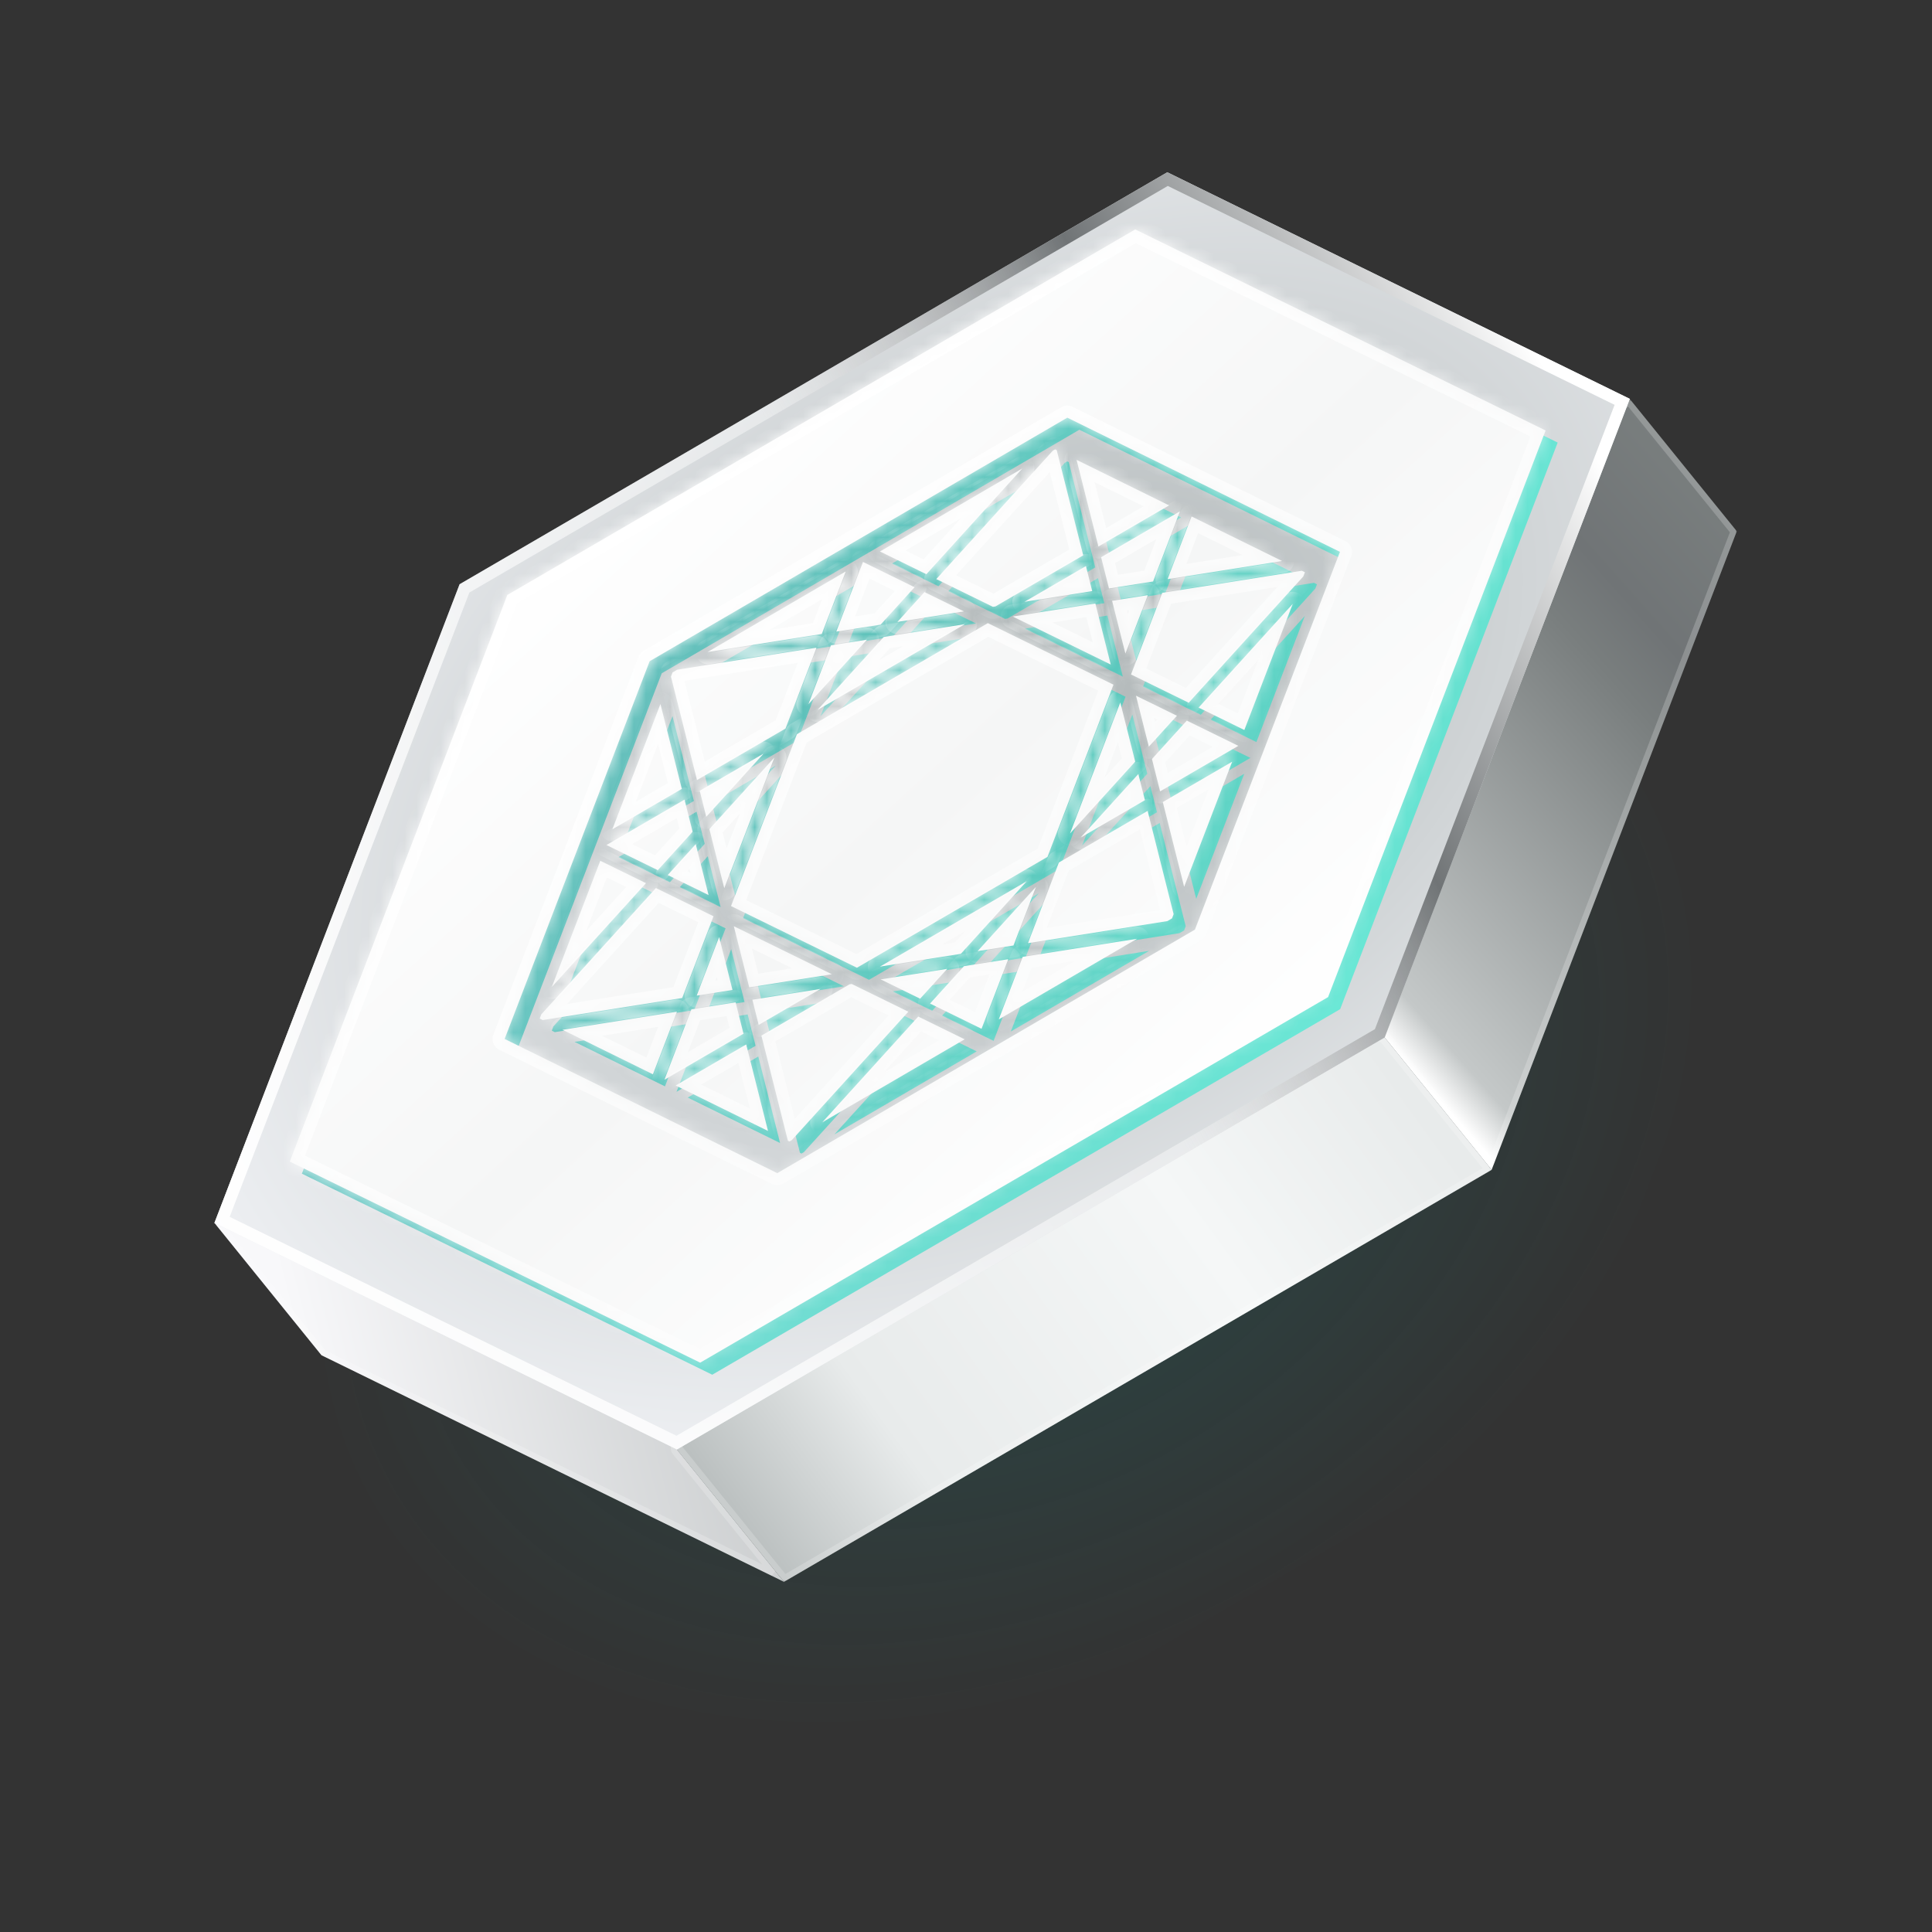 <?xml version="1.0" encoding="UTF-8"?>
<svg xmlns="http://www.w3.org/2000/svg" width="160" height="160" viewBox="0 0 160 160" fill="none">
  <rect x="0" y="0" width="160" height="160" fill="#333333" stroke="none"/>
  <g clip-path="url(#clip0_5862_116767)">
    <path opacity="0.2" d="M107.658 31.138L153.599 53.647L129.248 117.077L58.955 158L13.014 135.492L37.365 72.061L107.658 31.138Z" fill="url(#paint0_radial_5862_116767)"></path>
    <path d="M114.678 85.923L123.532 96.88L94.228 113.94L64.925 131L56.059 120.049L53.366 73.97L69.699 61.984L114.678 85.923Z" fill="url(#paint1_linear_5862_116767)"></path>
    <path d="M64.984 130.676L56.304 119.955L53.623 74.091L69.72 62.278L114.516 86.12L123.155 96.811L94.103 113.724L64.984 130.676Z" stroke="white" stroke-opacity="0.2" stroke-width="0.5" stroke-linejoin="bevel"></path>
    <path d="M26.623 112.234L64.927 131L56.064 120.049L53.741 80.316L17.749 101.265L26.623 112.234Z" fill="url(#paint2_linear_5862_116767)"></path>
    <path d="M18.127 101.334L53.515 80.737L55.814 120.064L55.869 120.206L64.021 130.278L26.783 112.034L18.127 101.334Z" stroke="white" stroke-opacity="0.2" stroke-width="0.5" stroke-linejoin="bevel"></path>
    <path d="M143.833 43.995L134.966 33.038L77.812 66.303L114.677 85.924L123.53 96.88L143.833 43.995Z" fill="url(#paint3_linear_5862_116767)"></path>
    <path d="M123.452 96.385L114.871 85.766L114.794 85.703L78.326 66.293L134.907 33.362L143.548 44.04L123.452 96.385Z" stroke="white" stroke-opacity="0.2" stroke-width="0.5" stroke-linejoin="bevel"></path>
    <path d="M96.671 14.265L134.975 33.032L114.672 85.918L56.064 120.038L17.76 101.271L38.063 48.385L96.671 14.265Z" fill="url(#paint4_radial_5862_116767)"></path>
    <path fill-rule="evenodd" clip-rule="evenodd" d="M96.712 15.399L38.871 49.072L19.021 100.776L56.023 118.904L113.864 85.231L133.714 33.527L96.712 15.399ZM134.975 33.032L96.671 14.265L38.063 48.385L17.76 101.271L56.064 120.038L114.672 85.918L134.975 33.032Z" fill="url(#paint5_linear_5862_116767)"></path>
    <g opacity="0.5">
      <path d="M73.875 46.671L85.666 39.796L77.718 48.554L73.875 46.671Z" fill="url(#paint6_linear_5862_116767)"></path>
      <path d="M71.04 48.325L59.593 55L69.055 53.501L71.04 48.325Z" fill="url(#paint7_linear_5862_116767)"></path>
      <path d="M68.62 54.635L57.084 56.463L56.7 56.687L56.566 57.037L58.723 65.601L66.049 61.338L68.62 54.635Z" fill="url(#paint8_linear_5862_116767)"></path>
      <path d="M67.952 59.316L69.82 54.445L72.801 53.973L67.952 59.316Z" fill="url(#paint9_linear_5862_116767)"></path>
      <path d="M65.131 63.733L59.748 69.665L60.98 74.558L65.131 63.733Z" fill="url(#paint10_linear_5862_116767)"></path>
      <path d="M61.541 76.036L66.999 61.803L82.809 52.605L93.214 57.702L87.746 71.964L71.967 81.144L61.541 76.036Z" fill="url(#paint11_linear_5862_116767)"></path>
      <path d="M60.09 76.881L55.32 74.544L45.83 85.003L45.695 85.353L45.946 85.477L57.495 83.647L60.09 76.881Z" fill="url(#paint12_linear_5862_116767)"></path>
      <path d="M58.695 83.457L60.557 78.601L61.662 82.987L58.695 83.457Z" fill="url(#paint13_linear_5862_116767)"></path>
      <path d="M57.06 84.781L47.583 86.283L55.071 89.968L57.06 84.781Z" fill="url(#paint14_linear_5862_116767)"></path>
      <path d="M56.955 90.895L64.603 94.66L62.798 87.496L56.955 90.895Z" fill="url(#paint15_linear_5862_116767)"></path>
      <path d="M62.575 86.609L56.026 90.419L58.26 84.591L61.92 84.011L62.575 86.609Z" fill="url(#paint16_linear_5862_116767)"></path>
      <path d="M64.056 86.764L66.249 95.47L66.377 95.533L66.574 95.418L76.223 84.785L71.534 82.488L71.356 82.517L64.056 86.764Z" fill="url(#paint17_linear_5862_116767)"></path>
      <path d="M68.954 82.897L63.832 85.877L63.307 83.792L68.954 82.897Z" fill="url(#paint18_linear_5862_116767)"></path>
      <path d="M73.873 81.052L80.574 79.991L86.029 73.98L73.873 81.052Z" fill="url(#paint19_linear_5862_116767)"></path>
      <path d="M88.694 72.429L86.132 79.11L97.677 77.281L98.061 77.057L98.195 76.707L96.041 68.155L88.694 72.429Z" fill="url(#paint20_linear_5862_116767)"></path>
      <path d="M97.298 67.423L99.066 74.44L103.043 64.081L97.298 67.423Z" fill="url(#paint21_linear_5862_116767)"></path>
      <path d="M103.545 62.772L97.075 66.536L96.4 63.859L99.287 60.678L103.548 62.765L103.545 62.772Z" fill="url(#paint22_linear_5862_116767)"></path>
      <path d="M104.051 61.455L100.264 59.6L108.061 51.008L104.051 61.455Z" fill="url(#paint23_linear_5862_116767)"></path>
      <path d="M99.443 59.198L108.932 48.741L109.066 48.391L108.815 48.267L97.257 50.098L94.666 56.857L99.443 59.198Z" fill="url(#paint24_linear_5862_116767)"></path>
      <path d="M95.079 58.616L96.142 62.835L98.465 60.275L95.079 58.616Z" fill="url(#paint25_linear_5862_116767)"></path>
      <path d="M92.987 56.035L91.713 50.977L84.874 52.06L92.987 56.035Z" fill="url(#paint26_linear_5862_116767)"></path>
      <path d="M83.231 51.255L83.436 51.223L90.709 46.991L88.512 38.274L88.384 38.211L88.187 38.326L78.54 48.957L83.231 51.255Z" fill="url(#paint27_linear_5862_116767)"></path>
      <path d="M76.741 49.632L73.93 52.729L70.255 53.311L72.469 47.538L76.741 49.632Z" fill="url(#paint28_linear_5862_116767)"></path>
      <path d="M77.562 50.034L80.831 51.635L75.316 52.509L77.562 50.034Z" fill="url(#paint29_linear_5862_116767)"></path>
      <path d="M95.817 67.268L90.498 70.362L95.272 65.102L95.817 67.268Z" fill="url(#paint30_linear_5862_116767)"></path>
      <path d="M58.947 66.488L64.238 63.41L59.49 68.642L58.947 66.488Z" fill="url(#paint31_linear_5862_116767)"></path>
      <path d="M55.695 59.304L57.466 66.332L51.712 69.68L55.695 59.304Z" fill="url(#paint32_linear_5862_116767)"></path>
      <path d="M46.7 82.736L50.712 72.287L54.498 74.142L46.7 82.736Z" fill="url(#paint33_linear_5862_116767)"></path>
      <path d="M51.224 70.981L55.476 73.065L58.361 69.885L57.69 67.219L51.224 70.981Z" fill="url(#paint34_linear_5862_116767)"></path>
      <path d="M56.298 73.467L59.681 75.125L58.619 70.909L56.298 73.467Z" fill="url(#paint35_linear_5862_116767)"></path>
      <path d="M63.049 82.767L61.773 77.706L69.891 81.683L63.049 82.767Z" fill="url(#paint36_linear_5862_116767)"></path>
      <path d="M69.095 93.948L77.045 85.188L80.888 87.071L69.095 93.948Z" fill="url(#paint37_linear_5862_116767)"></path>
      <path d="M95.168 78.744L83.711 85.425L85.698 80.245L95.168 78.744Z" fill="url(#paint38_linear_5862_116767)"></path>
      <path d="M82.287 86.2L84.497 80.435L80.831 81.016L78.022 84.111L82.287 86.2Z" fill="url(#paint39_linear_5862_116767)"></path>
      <path d="M84.932 79.3L86.794 74.444L81.96 79.771L84.932 79.3Z" fill="url(#paint40_linear_5862_116767)"></path>
      <path d="M95.014 64.079L89.615 70.027L93.778 59.173L95.014 64.079Z" fill="url(#paint41_linear_5862_116767)"></path>
      <path d="M107.178 47.461L97.692 48.964L99.683 43.772L107.178 47.461Z" fill="url(#paint42_linear_5862_116767)"></path>
      <path d="M90.158 39.084L97.819 42.855L91.966 46.26L90.158 39.084Z" fill="url(#paint43_linear_5862_116767)"></path>
      <path d="M98.718 43.348L92.189 47.147L92.841 49.733L96.492 49.154L98.718 43.348Z" fill="url(#paint44_linear_5862_116767)"></path>
      <path d="M90.932 47.879L85.838 50.842L91.454 49.952L90.932 47.879Z" fill="url(#paint45_linear_5862_116767)"></path>
      <path d="M74.187 53.753L80.92 52.687L68.707 59.792L74.187 53.753Z" fill="url(#paint46_linear_5862_116767)"></path>
      <path d="M94.201 55.13L96.057 50.288L93.099 50.757L94.201 55.13Z" fill="url(#paint47_linear_5862_116767)"></path>
      <path d="M73.935 82.108L77.201 83.708L79.445 81.235L73.935 82.108Z" fill="url(#paint48_linear_5862_116767)"></path>
      <path fill-rule="evenodd" clip-rule="evenodd" d="M129 36.651L95.014 20L43.014 50.273L25 97.198L58.986 113.849L110.986 83.575L129 36.651ZM105.948 62.385L111.969 46.702L89.39 35.589L54.802 55.759L42.792 87.042L65.371 98.155L99.959 77.985L105.945 62.392L105.954 62.387L105.948 62.385Z" fill="url(#paint49_linear_5862_116767)"></path>
    </g>
    <mask id="path-11-inside-1_5862_116767" fill="white">
      <path d="M72.875 45.671L84.666 38.796L76.718 47.554L72.875 45.671Z"></path>
      <path d="M70.04 47.325L58.593 54L68.055 52.501L70.04 47.325Z"></path>
      <path d="M67.62 53.635L56.084 55.463L55.7 55.687L55.566 56.037L57.723 64.601L65.049 60.338L67.62 53.635Z"></path>
      <path d="M66.952 58.316L68.82 53.445L71.801 52.973L66.952 58.316Z"></path>
      <path d="M64.131 62.733L58.748 68.665L59.98 73.558L64.131 62.733Z"></path>
      <path d="M60.541 75.036L65.999 60.803L81.809 51.605L92.214 56.702L86.746 70.964L70.967 80.144L60.541 75.036Z"></path>
      <path d="M59.09 75.881L54.32 73.544L44.83 84.003L44.695 84.353L44.946 84.477L56.495 82.647L59.09 75.881Z"></path>
      <path d="M57.695 82.457L59.557 77.601L60.662 81.987L57.695 82.457Z"></path>
      <path d="M56.06 83.781L46.583 85.283L54.071 88.968L56.06 83.781Z"></path>
      <path d="M55.955 89.895L63.603 93.66L61.798 86.496L55.955 89.895Z"></path>
      <path d="M61.575 85.609L55.026 89.419L57.26 83.591L60.92 83.011L61.575 85.609Z"></path>
      <path d="M63.056 85.764L65.249 94.47L65.377 94.533L65.574 94.418L75.223 83.785L70.534 81.488L70.356 81.517L63.056 85.764Z"></path>
      <path d="M67.954 81.897L62.832 84.877L62.307 82.792L67.954 81.897Z"></path>
      <path d="M72.873 80.052L79.574 78.991L85.029 72.98L72.873 80.052Z"></path>
      <path d="M87.694 71.429L85.132 78.11L96.677 76.281L97.061 76.057L97.195 75.707L95.041 67.155L87.694 71.429Z"></path>
      <path d="M96.298 66.423L98.066 73.44L102.043 63.081L96.298 66.423Z"></path>
      <path d="M102.545 61.772L96.075 65.536L95.4 62.859L98.287 59.678L102.548 61.765L102.545 61.772Z"></path>
      <path d="M103.051 60.455L99.264 58.6L107.061 50.008L103.051 60.455Z"></path>
      <path d="M98.443 58.198L107.932 47.741L108.066 47.391L107.815 47.267L96.257 49.098L93.666 55.857L98.443 58.198Z"></path>
      <path d="M94.079 57.616L95.142 61.835L97.465 59.275L94.079 57.616Z"></path>
      <path d="M91.987 55.035L90.713 49.977L83.874 51.06L91.987 55.035Z"></path>
      <path d="M82.231 50.255L82.436 50.223L89.709 45.991L87.512 37.274L87.384 37.211L87.187 37.326L77.54 47.957L82.231 50.255Z"></path>
      <path d="M75.741 48.632L72.93 51.729L69.255 52.311L71.469 46.538L75.741 48.632Z"></path>
      <path d="M76.562 49.034L79.831 50.635L74.316 51.509L76.562 49.034Z"></path>
      <path d="M94.817 66.268L89.498 69.362L94.272 64.102L94.817 66.268Z"></path>
      <path d="M57.947 65.488L63.238 62.41L58.49 67.642L57.947 65.488Z"></path>
      <path d="M54.695 58.304L56.466 65.332L50.712 68.68L54.695 58.304Z"></path>
      <path d="M45.7 81.736L49.712 71.287L53.498 73.142L45.7 81.736Z"></path>
      <path d="M50.224 69.981L54.476 72.065L57.361 68.885L56.69 66.219L50.224 69.981Z"></path>
      <path d="M55.298 72.467L58.681 74.125L57.619 69.909L55.298 72.467Z"></path>
      <path d="M62.049 81.767L60.773 76.706L68.891 80.683L62.049 81.767Z"></path>
      <path d="M68.095 92.948L76.045 84.188L79.888 86.071L68.095 92.948Z"></path>
      <path d="M94.168 77.744L82.711 84.425L84.698 79.245L94.168 77.744Z"></path>
      <path d="M81.287 85.2L83.497 79.435L79.831 80.016L77.022 83.111L81.287 85.2Z"></path>
      <path d="M83.932 78.3L85.794 73.444L80.96 78.771L83.932 78.3Z"></path>
      <path d="M94.014 63.078L88.615 69.027L92.778 58.173L94.014 63.078Z"></path>
      <path d="M106.178 46.461L96.692 47.964L98.683 42.772L106.178 46.461Z"></path>
      <path d="M89.158 38.084L96.819 41.855L90.966 45.26L89.158 38.084Z"></path>
      <path d="M97.718 42.348L91.189 46.147L91.841 48.733L95.492 48.154L97.718 42.348Z"></path>
      <path d="M89.932 46.879L84.838 49.842L90.454 48.952L89.932 46.879Z"></path>
      <path d="M73.187 52.753L79.92 51.687L67.707 58.792L73.187 52.753Z"></path>
      <path d="M93.201 54.13L95.057 49.288L92.099 49.757L93.201 54.13Z"></path>
      <path d="M72.935 81.108L76.201 82.708L78.445 80.235L72.935 81.108Z"></path>
      <path fill-rule="evenodd" clip-rule="evenodd" d="M128 35.651L94.014 19L42.014 49.273L24 96.198L57.986 112.849L109.986 82.575L128 35.651ZM104.948 61.385L110.969 45.702L88.39 34.589L53.802 54.759L41.792 86.042L64.371 97.155L98.959 76.985L104.945 61.392L104.954 61.387L104.948 61.385Z"></path>
    </mask>
    <path d="M72.875 45.671L84.666 38.796L76.718 47.554L72.875 45.671Z" fill="url(#paint50_linear_5862_116767)"></path>
    <path d="M70.04 47.325L58.593 54L68.055 52.501L70.04 47.325Z" fill="url(#paint51_linear_5862_116767)"></path>
    <path d="M67.62 53.635L56.084 55.463L55.7 55.687L55.566 56.037L57.723 64.601L65.049 60.338L67.62 53.635Z" fill="url(#paint52_linear_5862_116767)"></path>
    <path d="M66.952 58.316L68.82 53.445L71.801 52.973L66.952 58.316Z" fill="url(#paint53_linear_5862_116767)"></path>
    <path d="M64.131 62.733L58.748 68.665L59.98 73.558L64.131 62.733Z" fill="url(#paint54_linear_5862_116767)"></path>
    <path d="M60.541 75.036L65.999 60.803L81.809 51.605L92.214 56.702L86.746 70.964L70.967 80.144L60.541 75.036Z" fill="url(#paint55_linear_5862_116767)"></path>
    <path d="M59.09 75.881L54.32 73.544L44.83 84.003L44.695 84.353L44.946 84.477L56.495 82.647L59.09 75.881Z" fill="url(#paint56_linear_5862_116767)"></path>
    <path d="M57.695 82.457L59.557 77.601L60.662 81.987L57.695 82.457Z" fill="url(#paint57_linear_5862_116767)"></path>
    <path d="M56.06 83.781L46.583 85.283L54.071 88.968L56.06 83.781Z" fill="url(#paint58_linear_5862_116767)"></path>
    <path d="M55.955 89.895L63.603 93.66L61.798 86.496L55.955 89.895Z" fill="url(#paint59_linear_5862_116767)"></path>
    <path d="M61.575 85.609L55.026 89.419L57.26 83.591L60.92 83.011L61.575 85.609Z" fill="url(#paint60_linear_5862_116767)"></path>
    <path d="M63.056 85.764L65.249 94.47L65.377 94.533L65.574 94.418L75.223 83.785L70.534 81.488L70.356 81.517L63.056 85.764Z" fill="url(#paint61_linear_5862_116767)"></path>
    <path d="M67.954 81.897L62.832 84.877L62.307 82.792L67.954 81.897Z" fill="url(#paint62_linear_5862_116767)"></path>
    <path d="M72.873 80.052L79.574 78.991L85.029 72.98L72.873 80.052Z" fill="url(#paint63_linear_5862_116767)"></path>
    <path d="M87.694 71.429L85.132 78.11L96.677 76.281L97.061 76.057L97.195 75.707L95.041 67.155L87.694 71.429Z" fill="url(#paint64_linear_5862_116767)"></path>
    <path d="M96.298 66.423L98.066 73.44L102.043 63.081L96.298 66.423Z" fill="url(#paint65_linear_5862_116767)"></path>
    <path d="M102.545 61.772L96.075 65.536L95.4 62.859L98.287 59.678L102.548 61.765L102.545 61.772Z" fill="url(#paint66_linear_5862_116767)"></path>
    <path d="M103.051 60.455L99.264 58.6L107.061 50.008L103.051 60.455Z" fill="url(#paint67_linear_5862_116767)"></path>
    <path d="M98.443 58.198L107.932 47.741L108.066 47.391L107.815 47.267L96.257 49.098L93.666 55.857L98.443 58.198Z" fill="url(#paint68_linear_5862_116767)"></path>
    <path d="M94.079 57.616L95.142 61.835L97.465 59.275L94.079 57.616Z" fill="url(#paint69_linear_5862_116767)"></path>
    <path d="M91.987 55.035L90.713 49.977L83.874 51.06L91.987 55.035Z" fill="url(#paint70_linear_5862_116767)"></path>
    <path d="M82.231 50.255L82.436 50.223L89.709 45.991L87.512 37.274L87.384 37.211L87.187 37.326L77.54 47.957L82.231 50.255Z" fill="url(#paint71_linear_5862_116767)"></path>
    <path d="M75.741 48.632L72.93 51.729L69.255 52.311L71.469 46.538L75.741 48.632Z" fill="url(#paint72_linear_5862_116767)"></path>
    <path d="M76.562 49.034L79.831 50.635L74.316 51.509L76.562 49.034Z" fill="url(#paint73_linear_5862_116767)"></path>
    <path d="M94.817 66.268L89.498 69.362L94.272 64.102L94.817 66.268Z" fill="url(#paint74_linear_5862_116767)"></path>
    <path d="M57.947 65.488L63.238 62.41L58.49 67.642L57.947 65.488Z" fill="url(#paint75_linear_5862_116767)"></path>
    <path d="M54.695 58.304L56.466 65.332L50.712 68.68L54.695 58.304Z" fill="url(#paint76_linear_5862_116767)"></path>
    <path d="M45.7 81.736L49.712 71.287L53.498 73.142L45.7 81.736Z" fill="url(#paint77_linear_5862_116767)"></path>
    <path d="M50.224 69.981L54.476 72.065L57.361 68.885L56.69 66.219L50.224 69.981Z" fill="url(#paint78_linear_5862_116767)"></path>
    <path d="M55.298 72.467L58.681 74.125L57.619 69.909L55.298 72.467Z" fill="url(#paint79_linear_5862_116767)"></path>
    <path d="M62.049 81.767L60.773 76.706L68.891 80.683L62.049 81.767Z" fill="url(#paint80_linear_5862_116767)"></path>
    <path d="M68.095 92.948L76.045 84.188L79.888 86.071L68.095 92.948Z" fill="url(#paint81_linear_5862_116767)"></path>
    <path d="M94.168 77.744L82.711 84.425L84.698 79.245L94.168 77.744Z" fill="url(#paint82_linear_5862_116767)"></path>
    <path d="M81.287 85.2L83.497 79.435L79.831 80.016L77.022 83.111L81.287 85.2Z" fill="url(#paint83_linear_5862_116767)"></path>
    <path d="M83.932 78.3L85.794 73.444L80.96 78.771L83.932 78.3Z" fill="url(#paint84_linear_5862_116767)"></path>
    <path d="M94.014 63.078L88.615 69.027L92.778 58.173L94.014 63.078Z" fill="url(#paint85_linear_5862_116767)"></path>
    <path d="M106.178 46.461L96.692 47.964L98.683 42.772L106.178 46.461Z" fill="url(#paint86_linear_5862_116767)"></path>
    <path d="M89.158 38.084L96.819 41.855L90.966 45.26L89.158 38.084Z" fill="url(#paint87_linear_5862_116767)"></path>
    <path d="M97.718 42.348L91.189 46.147L91.841 48.733L95.492 48.154L97.718 42.348Z" fill="url(#paint88_linear_5862_116767)"></path>
    <path d="M89.932 46.879L84.838 49.842L90.454 48.952L89.932 46.879Z" fill="url(#paint89_linear_5862_116767)"></path>
    <path d="M73.187 52.753L79.92 51.687L67.707 58.792L73.187 52.753Z" fill="url(#paint90_linear_5862_116767)"></path>
    <path d="M93.201 54.13L95.057 49.288L92.099 49.757L93.201 54.13Z" fill="url(#paint91_linear_5862_116767)"></path>
    <path d="M72.935 81.108L76.201 82.708L78.445 80.235L72.935 81.108Z" fill="url(#paint92_linear_5862_116767)"></path>
    <path fill-rule="evenodd" clip-rule="evenodd" d="M128 35.651L94.014 19L42.014 49.273L24 96.198L57.986 112.849L109.986 82.575L128 35.651ZM104.948 61.385L110.969 45.702L88.39 34.589L53.802 54.759L41.792 86.042L64.371 97.155L98.959 76.985L104.945 61.392L104.954 61.387L104.948 61.385Z" fill="url(#paint93_linear_5862_116767)"></path>
    <path d="M72.875 45.671L84.666 38.796L76.718 47.554L72.875 45.671Z" stroke="url(#paint94_linear_5862_116767)" stroke-width="2" stroke-linejoin="round" mask="url(#path-11-inside-1_5862_116767)"></path>
    <path d="M70.04 47.325L58.593 54L68.055 52.501L70.04 47.325Z" stroke="url(#paint95_linear_5862_116767)" stroke-width="2" stroke-linejoin="round" mask="url(#path-11-inside-1_5862_116767)"></path>
    <path d="M67.62 53.635L56.084 55.463L55.7 55.687L55.566 56.037L57.723 64.601L65.049 60.338L67.62 53.635Z" stroke="url(#paint96_linear_5862_116767)" stroke-width="2" stroke-linejoin="round" mask="url(#path-11-inside-1_5862_116767)"></path>
    <path d="M66.952 58.316L68.82 53.445L71.801 52.973L66.952 58.316Z" stroke="url(#paint97_linear_5862_116767)" stroke-width="2" stroke-linejoin="round" mask="url(#path-11-inside-1_5862_116767)"></path>
    <path d="M64.131 62.733L58.748 68.665L59.98 73.558L64.131 62.733Z" stroke="url(#paint98_linear_5862_116767)" stroke-width="2" stroke-linejoin="round" mask="url(#path-11-inside-1_5862_116767)"></path>
    <path d="M60.541 75.036L65.999 60.803L81.809 51.605L92.214 56.702L86.746 70.964L70.967 80.144L60.541 75.036Z" stroke="url(#paint99_linear_5862_116767)" stroke-width="2" stroke-linejoin="round" mask="url(#path-11-inside-1_5862_116767)"></path>
    <path d="M59.09 75.881L54.32 73.544L44.83 84.003L44.695 84.353L44.946 84.477L56.495 82.647L59.09 75.881Z" stroke="url(#paint100_linear_5862_116767)" stroke-width="2" stroke-linejoin="round" mask="url(#path-11-inside-1_5862_116767)"></path>
    <path d="M57.695 82.457L59.557 77.601L60.662 81.987L57.695 82.457Z" stroke="url(#paint101_linear_5862_116767)" stroke-width="2" stroke-linejoin="round" mask="url(#path-11-inside-1_5862_116767)"></path>
    <path d="M56.06 83.781L46.583 85.283L54.071 88.968L56.06 83.781Z" stroke="url(#paint102_linear_5862_116767)" stroke-width="2" stroke-linejoin="round" mask="url(#path-11-inside-1_5862_116767)"></path>
    <path d="M55.955 89.895L63.603 93.66L61.798 86.496L55.955 89.895Z" stroke="url(#paint103_linear_5862_116767)" stroke-width="2" stroke-linejoin="round" mask="url(#path-11-inside-1_5862_116767)"></path>
    <path d="M61.575 85.609L55.026 89.419L57.26 83.591L60.92 83.011L61.575 85.609Z" stroke="url(#paint104_linear_5862_116767)" stroke-width="2" stroke-linejoin="round" mask="url(#path-11-inside-1_5862_116767)"></path>
    <path d="M63.056 85.764L65.249 94.47L65.377 94.533L65.574 94.418L75.223 83.785L70.534 81.488L70.356 81.517L63.056 85.764Z" stroke="url(#paint105_linear_5862_116767)" stroke-width="2" stroke-linejoin="round" mask="url(#path-11-inside-1_5862_116767)"></path>
    <path d="M67.954 81.897L62.832 84.877L62.307 82.792L67.954 81.897Z" stroke="url(#paint106_linear_5862_116767)" stroke-width="2" stroke-linejoin="round" mask="url(#path-11-inside-1_5862_116767)"></path>
    <path d="M72.873 80.052L79.574 78.991L85.029 72.98L72.873 80.052Z" stroke="url(#paint107_linear_5862_116767)" stroke-width="2" stroke-linejoin="round" mask="url(#path-11-inside-1_5862_116767)"></path>
    <path d="M87.694 71.429L85.132 78.11L96.677 76.281L97.061 76.057L97.195 75.707L95.041 67.155L87.694 71.429Z" stroke="url(#paint108_linear_5862_116767)" stroke-width="2" stroke-linejoin="round" mask="url(#path-11-inside-1_5862_116767)"></path>
    <path d="M96.298 66.423L98.066 73.44L102.043 63.081L96.298 66.423Z" stroke="url(#paint109_linear_5862_116767)" stroke-width="2" stroke-linejoin="round" mask="url(#path-11-inside-1_5862_116767)"></path>
    <path d="M102.545 61.772L96.075 65.536L95.4 62.859L98.287 59.678L102.548 61.765L102.545 61.772Z" stroke="url(#paint110_linear_5862_116767)" stroke-width="2" stroke-linejoin="round" mask="url(#path-11-inside-1_5862_116767)"></path>
    <path d="M103.051 60.455L99.264 58.6L107.061 50.008L103.051 60.455Z" stroke="url(#paint111_linear_5862_116767)" stroke-width="2" stroke-linejoin="round" mask="url(#path-11-inside-1_5862_116767)"></path>
    <path d="M98.443 58.198L107.932 47.741L108.066 47.391L107.815 47.267L96.257 49.098L93.666 55.857L98.443 58.198Z" stroke="url(#paint112_linear_5862_116767)" stroke-width="2" stroke-linejoin="round" mask="url(#path-11-inside-1_5862_116767)"></path>
    <path d="M94.079 57.616L95.142 61.835L97.465 59.275L94.079 57.616Z" stroke="url(#paint113_linear_5862_116767)" stroke-width="2" stroke-linejoin="round" mask="url(#path-11-inside-1_5862_116767)"></path>
    <path d="M91.987 55.035L90.713 49.977L83.874 51.06L91.987 55.035Z" stroke="url(#paint114_linear_5862_116767)" stroke-width="2" stroke-linejoin="round" mask="url(#path-11-inside-1_5862_116767)"></path>
    <path d="M82.231 50.255L82.436 50.223L89.709 45.991L87.512 37.274L87.384 37.211L87.187 37.326L77.54 47.957L82.231 50.255Z" stroke="url(#paint115_linear_5862_116767)" stroke-width="2" stroke-linejoin="round" mask="url(#path-11-inside-1_5862_116767)"></path>
    <path d="M75.741 48.632L72.93 51.729L69.255 52.311L71.469 46.538L75.741 48.632Z" stroke="url(#paint116_linear_5862_116767)" stroke-width="2" stroke-linejoin="round" mask="url(#path-11-inside-1_5862_116767)"></path>
    <path d="M76.562 49.034L79.831 50.635L74.316 51.509L76.562 49.034Z" stroke="url(#paint117_linear_5862_116767)" stroke-width="2" stroke-linejoin="round" mask="url(#path-11-inside-1_5862_116767)"></path>
    <path d="M94.817 66.268L89.498 69.362L94.272 64.102L94.817 66.268Z" stroke="url(#paint118_linear_5862_116767)" stroke-width="2" stroke-linejoin="round" mask="url(#path-11-inside-1_5862_116767)"></path>
    <path d="M57.947 65.488L63.238 62.41L58.49 67.642L57.947 65.488Z" stroke="url(#paint119_linear_5862_116767)" stroke-width="2" stroke-linejoin="round" mask="url(#path-11-inside-1_5862_116767)"></path>
    <path d="M54.695 58.304L56.466 65.332L50.712 68.68L54.695 58.304Z" stroke="url(#paint120_linear_5862_116767)" stroke-width="2" stroke-linejoin="round" mask="url(#path-11-inside-1_5862_116767)"></path>
    <path d="M45.7 81.736L49.712 71.287L53.498 73.142L45.7 81.736Z" stroke="url(#paint121_linear_5862_116767)" stroke-width="2" stroke-linejoin="round" mask="url(#path-11-inside-1_5862_116767)"></path>
    <path d="M50.224 69.981L54.476 72.065L57.361 68.885L56.69 66.219L50.224 69.981Z" stroke="url(#paint122_linear_5862_116767)" stroke-width="2" stroke-linejoin="round" mask="url(#path-11-inside-1_5862_116767)"></path>
    <path d="M55.298 72.467L58.681 74.125L57.619 69.909L55.298 72.467Z" stroke="url(#paint123_linear_5862_116767)" stroke-width="2" stroke-linejoin="round" mask="url(#path-11-inside-1_5862_116767)"></path>
    <path d="M62.049 81.767L60.773 76.706L68.891 80.683L62.049 81.767Z" stroke="url(#paint124_linear_5862_116767)" stroke-width="2" stroke-linejoin="round" mask="url(#path-11-inside-1_5862_116767)"></path>
    <path d="M68.095 92.948L76.045 84.188L79.888 86.071L68.095 92.948Z" stroke="url(#paint125_linear_5862_116767)" stroke-width="2" stroke-linejoin="round" mask="url(#path-11-inside-1_5862_116767)"></path>
    <path d="M94.168 77.744L82.711 84.425L84.698 79.245L94.168 77.744Z" stroke="url(#paint126_linear_5862_116767)" stroke-width="2" stroke-linejoin="round" mask="url(#path-11-inside-1_5862_116767)"></path>
    <path d="M81.287 85.2L83.497 79.435L79.831 80.016L77.022 83.111L81.287 85.2Z" stroke="url(#paint127_linear_5862_116767)" stroke-width="2" stroke-linejoin="round" mask="url(#path-11-inside-1_5862_116767)"></path>
    <path d="M83.932 78.3L85.794 73.444L80.96 78.771L83.932 78.3Z" stroke="url(#paint128_linear_5862_116767)" stroke-width="2" stroke-linejoin="round" mask="url(#path-11-inside-1_5862_116767)"></path>
    <path d="M94.014 63.078L88.615 69.027L92.778 58.173L94.014 63.078Z" stroke="url(#paint129_linear_5862_116767)" stroke-width="2" stroke-linejoin="round" mask="url(#path-11-inside-1_5862_116767)"></path>
    <path d="M106.178 46.461L96.692 47.964L98.683 42.772L106.178 46.461Z" stroke="url(#paint130_linear_5862_116767)" stroke-width="2" stroke-linejoin="round" mask="url(#path-11-inside-1_5862_116767)"></path>
    <path d="M89.158 38.084L96.819 41.855L90.966 45.26L89.158 38.084Z" stroke="url(#paint131_linear_5862_116767)" stroke-width="2" stroke-linejoin="round" mask="url(#path-11-inside-1_5862_116767)"></path>
    <path d="M97.718 42.348L91.189 46.147L91.841 48.733L95.492 48.154L97.718 42.348Z" stroke="url(#paint132_linear_5862_116767)" stroke-width="2" stroke-linejoin="round" mask="url(#path-11-inside-1_5862_116767)"></path>
    <path d="M89.932 46.879L84.838 49.842L90.454 48.952L89.932 46.879Z" stroke="url(#paint133_linear_5862_116767)" stroke-width="2" stroke-linejoin="round" mask="url(#path-11-inside-1_5862_116767)"></path>
    <path d="M73.187 52.753L79.92 51.687L67.707 58.792L73.187 52.753Z" stroke="url(#paint134_linear_5862_116767)" stroke-width="2" stroke-linejoin="round" mask="url(#path-11-inside-1_5862_116767)"></path>
    <path d="M93.201 54.13L95.057 49.288L92.099 49.757L93.201 54.13Z" stroke="url(#paint135_linear_5862_116767)" stroke-width="2" stroke-linejoin="round" mask="url(#path-11-inside-1_5862_116767)"></path>
    <path d="M72.935 81.108L76.201 82.708L78.445 80.235L72.935 81.108Z" stroke="url(#paint136_linear_5862_116767)" stroke-width="2" stroke-linejoin="round" mask="url(#path-11-inside-1_5862_116767)"></path>
    <path fill-rule="evenodd" clip-rule="evenodd" d="M128 35.651L94.014 19L42.014 49.273L24 96.198L57.986 112.849L109.986 82.575L128 35.651ZM104.948 61.385L110.969 45.702L88.39 34.589L53.802 54.759L41.792 86.042L64.371 97.155L98.959 76.985L104.945 61.392L104.954 61.387L104.948 61.385Z" stroke="url(#paint137_linear_5862_116767)" stroke-width="2" stroke-linejoin="round" mask="url(#path-11-inside-1_5862_116767)"></path>
  </g>
  <defs>
    <radialGradient id="paint0_radial_5862_116767" cx="0" cy="0" r="1" gradientUnits="userSpaceOnUse" gradientTransform="translate(83.306 94.569) rotate(60.926) scale(43.928 61.17)">
      <stop stop-color="#00A39E"></stop>
      <stop offset="1" stop-color="#00A39E" stop-opacity="0"></stop>
    </radialGradient>
    <linearGradient id="paint1_linear_5862_116767" x1="61.617" y1="126.539" x2="115.658" y2="87.207" gradientUnits="userSpaceOnUse">
      <stop stop-color="#BBC0C0"></stop>
      <stop offset="0.219" stop-color="#E8EBEB"></stop>
      <stop offset="0.672" stop-color="#F5F7F7"></stop>
      <stop offset="0.984" stop-color="#E8EBEB"></stop>
    </linearGradient>
    <linearGradient id="paint2_linear_5862_116767" x1="23.717" y1="108.048" x2="113.231" y2="84.957" gradientUnits="userSpaceOnUse">
      <stop stop-color="#F8F8FA"></stop>
      <stop offset="0.438" stop-color="#C5C8C9"></stop>
      <stop offset="1" stop-color="#5E6263"></stop>
    </linearGradient>
    <linearGradient id="paint3_linear_5862_116767" x1="100.017" y1="84.204" x2="144.805" y2="44.423" gradientUnits="userSpaceOnUse">
      <stop offset="0.163" stop-color="white"></stop>
      <stop offset="0.222" stop-color="#C4C8C8"></stop>
      <stop offset="0.729" stop-color="#797E7E"></stop>
      <stop offset="0.818" stop-color="#707476"></stop>
      <stop offset="1" stop-color="#797E7E"></stop>
    </linearGradient>
    <radialGradient id="paint4_radial_5862_116767" cx="0" cy="0" r="1" gradientUnits="userSpaceOnUse" gradientTransform="translate(85 60.5) rotate(148.271) scale(77.01 50.427)">
      <stop offset="0.161" stop-color="#B5BBBC"></stop>
      <stop offset="1" stop-color="#ECEEF1"></stop>
    </radialGradient>
    <linearGradient id="paint5_linear_5862_116767" x1="132.849" y1="34.071" x2="13.771" y2="102.821" gradientUnits="userSpaceOnUse">
      <stop offset="0.018" stop-color="white"></stop>
      <stop offset="0.229" stop-color="#707476"></stop>
      <stop offset="0.44" stop-color="white" stop-opacity="0.4"></stop>
      <stop offset="1" stop-color="white"></stop>
    </linearGradient>
    <linearGradient id="paint6_linear_5862_116767" x1="42.5" y1="49" x2="111" y2="82.5" gradientUnits="userSpaceOnUse">
      <stop stop-color="#00A39E"></stop>
      <stop offset="1" stop-color="#00F5D0"></stop>
    </linearGradient>
    <linearGradient id="paint7_linear_5862_116767" x1="42.5" y1="49" x2="111" y2="82.5" gradientUnits="userSpaceOnUse">
      <stop stop-color="#00A39E"></stop>
      <stop offset="1" stop-color="#00F5D0"></stop>
    </linearGradient>
    <linearGradient id="paint8_linear_5862_116767" x1="42.5" y1="49" x2="111" y2="82.5" gradientUnits="userSpaceOnUse">
      <stop stop-color="#00A39E"></stop>
      <stop offset="1" stop-color="#00F5D0"></stop>
    </linearGradient>
    <linearGradient id="paint9_linear_5862_116767" x1="42.5" y1="49" x2="111" y2="82.5" gradientUnits="userSpaceOnUse">
      <stop stop-color="#00A39E"></stop>
      <stop offset="1" stop-color="#00F5D0"></stop>
    </linearGradient>
    <linearGradient id="paint10_linear_5862_116767" x1="42.5" y1="49" x2="111" y2="82.5" gradientUnits="userSpaceOnUse">
      <stop stop-color="#00A39E"></stop>
      <stop offset="1" stop-color="#00F5D0"></stop>
    </linearGradient>
    <linearGradient id="paint11_linear_5862_116767" x1="42.5" y1="49" x2="111" y2="82.5" gradientUnits="userSpaceOnUse">
      <stop stop-color="#00A39E"></stop>
      <stop offset="1" stop-color="#00F5D0"></stop>
    </linearGradient>
    <linearGradient id="paint12_linear_5862_116767" x1="42.5" y1="49" x2="111" y2="82.5" gradientUnits="userSpaceOnUse">
      <stop stop-color="#00A39E"></stop>
      <stop offset="1" stop-color="#00F5D0"></stop>
    </linearGradient>
    <linearGradient id="paint13_linear_5862_116767" x1="42.5" y1="49" x2="111" y2="82.5" gradientUnits="userSpaceOnUse">
      <stop stop-color="#00A39E"></stop>
      <stop offset="1" stop-color="#00F5D0"></stop>
    </linearGradient>
    <linearGradient id="paint14_linear_5862_116767" x1="42.5" y1="49" x2="111" y2="82.5" gradientUnits="userSpaceOnUse">
      <stop stop-color="#00A39E"></stop>
      <stop offset="1" stop-color="#00F5D0"></stop>
    </linearGradient>
    <linearGradient id="paint15_linear_5862_116767" x1="42.5" y1="49" x2="111" y2="82.5" gradientUnits="userSpaceOnUse">
      <stop stop-color="#00A39E"></stop>
      <stop offset="1" stop-color="#00F5D0"></stop>
    </linearGradient>
    <linearGradient id="paint16_linear_5862_116767" x1="42.5" y1="49" x2="111" y2="82.5" gradientUnits="userSpaceOnUse">
      <stop stop-color="#00A39E"></stop>
      <stop offset="1" stop-color="#00F5D0"></stop>
    </linearGradient>
    <linearGradient id="paint17_linear_5862_116767" x1="42.5" y1="49" x2="111" y2="82.5" gradientUnits="userSpaceOnUse">
      <stop stop-color="#00A39E"></stop>
      <stop offset="1" stop-color="#00F5D0"></stop>
    </linearGradient>
    <linearGradient id="paint18_linear_5862_116767" x1="42.5" y1="49" x2="111" y2="82.5" gradientUnits="userSpaceOnUse">
      <stop stop-color="#00A39E"></stop>
      <stop offset="1" stop-color="#00F5D0"></stop>
    </linearGradient>
    <linearGradient id="paint19_linear_5862_116767" x1="42.5" y1="49" x2="111" y2="82.5" gradientUnits="userSpaceOnUse">
      <stop stop-color="#00A39E"></stop>
      <stop offset="1" stop-color="#00F5D0"></stop>
    </linearGradient>
    <linearGradient id="paint20_linear_5862_116767" x1="42.5" y1="49" x2="111" y2="82.5" gradientUnits="userSpaceOnUse">
      <stop stop-color="#00A39E"></stop>
      <stop offset="1" stop-color="#00F5D0"></stop>
    </linearGradient>
    <linearGradient id="paint21_linear_5862_116767" x1="42.5" y1="49" x2="111" y2="82.5" gradientUnits="userSpaceOnUse">
      <stop stop-color="#00A39E"></stop>
      <stop offset="1" stop-color="#00F5D0"></stop>
    </linearGradient>
    <linearGradient id="paint22_linear_5862_116767" x1="42.5" y1="49" x2="111" y2="82.5" gradientUnits="userSpaceOnUse">
      <stop stop-color="#00A39E"></stop>
      <stop offset="1" stop-color="#00F5D0"></stop>
    </linearGradient>
    <linearGradient id="paint23_linear_5862_116767" x1="42.5" y1="49" x2="111" y2="82.5" gradientUnits="userSpaceOnUse">
      <stop stop-color="#00A39E"></stop>
      <stop offset="1" stop-color="#00F5D0"></stop>
    </linearGradient>
    <linearGradient id="paint24_linear_5862_116767" x1="42.5" y1="49" x2="111" y2="82.5" gradientUnits="userSpaceOnUse">
      <stop stop-color="#00A39E"></stop>
      <stop offset="1" stop-color="#00F5D0"></stop>
    </linearGradient>
    <linearGradient id="paint25_linear_5862_116767" x1="42.5" y1="49" x2="111" y2="82.5" gradientUnits="userSpaceOnUse">
      <stop stop-color="#00A39E"></stop>
      <stop offset="1" stop-color="#00F5D0"></stop>
    </linearGradient>
    <linearGradient id="paint26_linear_5862_116767" x1="42.5" y1="49" x2="111" y2="82.5" gradientUnits="userSpaceOnUse">
      <stop stop-color="#00A39E"></stop>
      <stop offset="1" stop-color="#00F5D0"></stop>
    </linearGradient>
    <linearGradient id="paint27_linear_5862_116767" x1="42.5" y1="49" x2="111" y2="82.5" gradientUnits="userSpaceOnUse">
      <stop stop-color="#00A39E"></stop>
      <stop offset="1" stop-color="#00F5D0"></stop>
    </linearGradient>
    <linearGradient id="paint28_linear_5862_116767" x1="42.5" y1="49" x2="111" y2="82.5" gradientUnits="userSpaceOnUse">
      <stop stop-color="#00A39E"></stop>
      <stop offset="1" stop-color="#00F5D0"></stop>
    </linearGradient>
    <linearGradient id="paint29_linear_5862_116767" x1="42.5" y1="49" x2="111" y2="82.5" gradientUnits="userSpaceOnUse">
      <stop stop-color="#00A39E"></stop>
      <stop offset="1" stop-color="#00F5D0"></stop>
    </linearGradient>
    <linearGradient id="paint30_linear_5862_116767" x1="42.5" y1="49" x2="111" y2="82.5" gradientUnits="userSpaceOnUse">
      <stop stop-color="#00A39E"></stop>
      <stop offset="1" stop-color="#00F5D0"></stop>
    </linearGradient>
    <linearGradient id="paint31_linear_5862_116767" x1="42.5" y1="49" x2="111" y2="82.5" gradientUnits="userSpaceOnUse">
      <stop stop-color="#00A39E"></stop>
      <stop offset="1" stop-color="#00F5D0"></stop>
    </linearGradient>
    <linearGradient id="paint32_linear_5862_116767" x1="42.5" y1="49" x2="111" y2="82.5" gradientUnits="userSpaceOnUse">
      <stop stop-color="#00A39E"></stop>
      <stop offset="1" stop-color="#00F5D0"></stop>
    </linearGradient>
    <linearGradient id="paint33_linear_5862_116767" x1="42.5" y1="49" x2="111" y2="82.5" gradientUnits="userSpaceOnUse">
      <stop stop-color="#00A39E"></stop>
      <stop offset="1" stop-color="#00F5D0"></stop>
    </linearGradient>
    <linearGradient id="paint34_linear_5862_116767" x1="42.5" y1="49" x2="111" y2="82.5" gradientUnits="userSpaceOnUse">
      <stop stop-color="#00A39E"></stop>
      <stop offset="1" stop-color="#00F5D0"></stop>
    </linearGradient>
    <linearGradient id="paint35_linear_5862_116767" x1="42.5" y1="49" x2="111" y2="82.5" gradientUnits="userSpaceOnUse">
      <stop stop-color="#00A39E"></stop>
      <stop offset="1" stop-color="#00F5D0"></stop>
    </linearGradient>
    <linearGradient id="paint36_linear_5862_116767" x1="42.5" y1="49" x2="111" y2="82.5" gradientUnits="userSpaceOnUse">
      <stop stop-color="#00A39E"></stop>
      <stop offset="1" stop-color="#00F5D0"></stop>
    </linearGradient>
    <linearGradient id="paint37_linear_5862_116767" x1="42.5" y1="49" x2="111" y2="82.5" gradientUnits="userSpaceOnUse">
      <stop stop-color="#00A39E"></stop>
      <stop offset="1" stop-color="#00F5D0"></stop>
    </linearGradient>
    <linearGradient id="paint38_linear_5862_116767" x1="42.5" y1="49" x2="111" y2="82.5" gradientUnits="userSpaceOnUse">
      <stop stop-color="#00A39E"></stop>
      <stop offset="1" stop-color="#00F5D0"></stop>
    </linearGradient>
    <linearGradient id="paint39_linear_5862_116767" x1="42.5" y1="49" x2="111" y2="82.5" gradientUnits="userSpaceOnUse">
      <stop stop-color="#00A39E"></stop>
      <stop offset="1" stop-color="#00F5D0"></stop>
    </linearGradient>
    <linearGradient id="paint40_linear_5862_116767" x1="42.5" y1="49" x2="111" y2="82.5" gradientUnits="userSpaceOnUse">
      <stop stop-color="#00A39E"></stop>
      <stop offset="1" stop-color="#00F5D0"></stop>
    </linearGradient>
    <linearGradient id="paint41_linear_5862_116767" x1="42.5" y1="49" x2="111" y2="82.5" gradientUnits="userSpaceOnUse">
      <stop stop-color="#00A39E"></stop>
      <stop offset="1" stop-color="#00F5D0"></stop>
    </linearGradient>
    <linearGradient id="paint42_linear_5862_116767" x1="42.5" y1="49" x2="111" y2="82.5" gradientUnits="userSpaceOnUse">
      <stop stop-color="#00A39E"></stop>
      <stop offset="1" stop-color="#00F5D0"></stop>
    </linearGradient>
    <linearGradient id="paint43_linear_5862_116767" x1="42.5" y1="49" x2="111" y2="82.5" gradientUnits="userSpaceOnUse">
      <stop stop-color="#00A39E"></stop>
      <stop offset="1" stop-color="#00F5D0"></stop>
    </linearGradient>
    <linearGradient id="paint44_linear_5862_116767" x1="42.5" y1="49" x2="111" y2="82.5" gradientUnits="userSpaceOnUse">
      <stop stop-color="#00A39E"></stop>
      <stop offset="1" stop-color="#00F5D0"></stop>
    </linearGradient>
    <linearGradient id="paint45_linear_5862_116767" x1="42.5" y1="49" x2="111" y2="82.5" gradientUnits="userSpaceOnUse">
      <stop stop-color="#00A39E"></stop>
      <stop offset="1" stop-color="#00F5D0"></stop>
    </linearGradient>
    <linearGradient id="paint46_linear_5862_116767" x1="42.5" y1="49" x2="111" y2="82.5" gradientUnits="userSpaceOnUse">
      <stop stop-color="#00A39E"></stop>
      <stop offset="1" stop-color="#00F5D0"></stop>
    </linearGradient>
    <linearGradient id="paint47_linear_5862_116767" x1="42.5" y1="49" x2="111" y2="82.5" gradientUnits="userSpaceOnUse">
      <stop stop-color="#00A39E"></stop>
      <stop offset="1" stop-color="#00F5D0"></stop>
    </linearGradient>
    <linearGradient id="paint48_linear_5862_116767" x1="42.5" y1="49" x2="111" y2="82.5" gradientUnits="userSpaceOnUse">
      <stop stop-color="#00A39E"></stop>
      <stop offset="1" stop-color="#00F5D0"></stop>
    </linearGradient>
    <linearGradient id="paint49_linear_5862_116767" x1="42.5" y1="49" x2="111" y2="82.5" gradientUnits="userSpaceOnUse">
      <stop stop-color="#00A39E"></stop>
      <stop offset="1" stop-color="#00F5D0"></stop>
    </linearGradient>
    <linearGradient id="paint50_linear_5862_116767" x1="59.7" y1="30.821" x2="110.154" y2="86.188" gradientUnits="userSpaceOnUse">
      <stop stop-color="white"></stop>
      <stop offset="0.51" stop-color="#F5F6F6"></stop>
      <stop offset="0.99" stop-color="white"></stop>
    </linearGradient>
    <linearGradient id="paint51_linear_5862_116767" x1="59.7" y1="30.821" x2="110.154" y2="86.188" gradientUnits="userSpaceOnUse">
      <stop stop-color="white"></stop>
      <stop offset="0.51" stop-color="#F5F6F6"></stop>
      <stop offset="0.99" stop-color="white"></stop>
    </linearGradient>
    <linearGradient id="paint52_linear_5862_116767" x1="59.7" y1="30.821" x2="110.154" y2="86.188" gradientUnits="userSpaceOnUse">
      <stop stop-color="white"></stop>
      <stop offset="0.51" stop-color="#F5F6F6"></stop>
      <stop offset="0.99" stop-color="white"></stop>
    </linearGradient>
    <linearGradient id="paint53_linear_5862_116767" x1="59.7" y1="30.821" x2="110.154" y2="86.188" gradientUnits="userSpaceOnUse">
      <stop stop-color="white"></stop>
      <stop offset="0.51" stop-color="#F5F6F6"></stop>
      <stop offset="0.99" stop-color="white"></stop>
    </linearGradient>
    <linearGradient id="paint54_linear_5862_116767" x1="59.7" y1="30.821" x2="110.154" y2="86.188" gradientUnits="userSpaceOnUse">
      <stop stop-color="white"></stop>
      <stop offset="0.51" stop-color="#F5F6F6"></stop>
      <stop offset="0.99" stop-color="white"></stop>
    </linearGradient>
    <linearGradient id="paint55_linear_5862_116767" x1="59.7" y1="30.821" x2="110.154" y2="86.188" gradientUnits="userSpaceOnUse">
      <stop stop-color="white"></stop>
      <stop offset="0.51" stop-color="#F5F6F6"></stop>
      <stop offset="0.99" stop-color="white"></stop>
    </linearGradient>
    <linearGradient id="paint56_linear_5862_116767" x1="59.7" y1="30.821" x2="110.154" y2="86.188" gradientUnits="userSpaceOnUse">
      <stop stop-color="white"></stop>
      <stop offset="0.51" stop-color="#F5F6F6"></stop>
      <stop offset="0.99" stop-color="white"></stop>
    </linearGradient>
    <linearGradient id="paint57_linear_5862_116767" x1="59.7" y1="30.821" x2="110.154" y2="86.188" gradientUnits="userSpaceOnUse">
      <stop stop-color="white"></stop>
      <stop offset="0.51" stop-color="#F5F6F6"></stop>
      <stop offset="0.99" stop-color="white"></stop>
    </linearGradient>
    <linearGradient id="paint58_linear_5862_116767" x1="59.7" y1="30.821" x2="110.154" y2="86.188" gradientUnits="userSpaceOnUse">
      <stop stop-color="white"></stop>
      <stop offset="0.51" stop-color="#F5F6F6"></stop>
      <stop offset="0.99" stop-color="white"></stop>
    </linearGradient>
    <linearGradient id="paint59_linear_5862_116767" x1="59.7" y1="30.821" x2="110.154" y2="86.188" gradientUnits="userSpaceOnUse">
      <stop stop-color="white"></stop>
      <stop offset="0.51" stop-color="#F5F6F6"></stop>
      <stop offset="0.99" stop-color="white"></stop>
    </linearGradient>
    <linearGradient id="paint60_linear_5862_116767" x1="59.7" y1="30.821" x2="110.154" y2="86.188" gradientUnits="userSpaceOnUse">
      <stop stop-color="white"></stop>
      <stop offset="0.51" stop-color="#F5F6F6"></stop>
      <stop offset="0.99" stop-color="white"></stop>
    </linearGradient>
    <linearGradient id="paint61_linear_5862_116767" x1="59.7" y1="30.821" x2="110.154" y2="86.188" gradientUnits="userSpaceOnUse">
      <stop stop-color="white"></stop>
      <stop offset="0.51" stop-color="#F5F6F6"></stop>
      <stop offset="0.99" stop-color="white"></stop>
    </linearGradient>
    <linearGradient id="paint62_linear_5862_116767" x1="59.7" y1="30.821" x2="110.154" y2="86.188" gradientUnits="userSpaceOnUse">
      <stop stop-color="white"></stop>
      <stop offset="0.51" stop-color="#F5F6F6"></stop>
      <stop offset="0.99" stop-color="white"></stop>
    </linearGradient>
    <linearGradient id="paint63_linear_5862_116767" x1="59.7" y1="30.821" x2="110.154" y2="86.188" gradientUnits="userSpaceOnUse">
      <stop stop-color="white"></stop>
      <stop offset="0.51" stop-color="#F5F6F6"></stop>
      <stop offset="0.99" stop-color="white"></stop>
    </linearGradient>
    <linearGradient id="paint64_linear_5862_116767" x1="59.7" y1="30.821" x2="110.154" y2="86.188" gradientUnits="userSpaceOnUse">
      <stop stop-color="white"></stop>
      <stop offset="0.51" stop-color="#F5F6F6"></stop>
      <stop offset="0.99" stop-color="white"></stop>
    </linearGradient>
    <linearGradient id="paint65_linear_5862_116767" x1="59.7" y1="30.821" x2="110.154" y2="86.188" gradientUnits="userSpaceOnUse">
      <stop stop-color="white"></stop>
      <stop offset="0.51" stop-color="#F5F6F6"></stop>
      <stop offset="0.99" stop-color="white"></stop>
    </linearGradient>
    <linearGradient id="paint66_linear_5862_116767" x1="59.7" y1="30.821" x2="110.154" y2="86.188" gradientUnits="userSpaceOnUse">
      <stop stop-color="white"></stop>
      <stop offset="0.51" stop-color="#F5F6F6"></stop>
      <stop offset="0.99" stop-color="white"></stop>
    </linearGradient>
    <linearGradient id="paint67_linear_5862_116767" x1="59.7" y1="30.821" x2="110.154" y2="86.188" gradientUnits="userSpaceOnUse">
      <stop stop-color="white"></stop>
      <stop offset="0.51" stop-color="#F5F6F6"></stop>
      <stop offset="0.99" stop-color="white"></stop>
    </linearGradient>
    <linearGradient id="paint68_linear_5862_116767" x1="59.7" y1="30.821" x2="110.154" y2="86.188" gradientUnits="userSpaceOnUse">
      <stop stop-color="white"></stop>
      <stop offset="0.51" stop-color="#F5F6F6"></stop>
      <stop offset="0.99" stop-color="white"></stop>
    </linearGradient>
    <linearGradient id="paint69_linear_5862_116767" x1="59.7" y1="30.821" x2="110.154" y2="86.188" gradientUnits="userSpaceOnUse">
      <stop stop-color="white"></stop>
      <stop offset="0.51" stop-color="#F5F6F6"></stop>
      <stop offset="0.99" stop-color="white"></stop>
    </linearGradient>
    <linearGradient id="paint70_linear_5862_116767" x1="59.7" y1="30.821" x2="110.154" y2="86.188" gradientUnits="userSpaceOnUse">
      <stop stop-color="white"></stop>
      <stop offset="0.51" stop-color="#F5F6F6"></stop>
      <stop offset="0.99" stop-color="white"></stop>
    </linearGradient>
    <linearGradient id="paint71_linear_5862_116767" x1="59.7" y1="30.821" x2="110.154" y2="86.188" gradientUnits="userSpaceOnUse">
      <stop stop-color="white"></stop>
      <stop offset="0.51" stop-color="#F5F6F6"></stop>
      <stop offset="0.99" stop-color="white"></stop>
    </linearGradient>
    <linearGradient id="paint72_linear_5862_116767" x1="59.7" y1="30.821" x2="110.154" y2="86.188" gradientUnits="userSpaceOnUse">
      <stop stop-color="white"></stop>
      <stop offset="0.51" stop-color="#F5F6F6"></stop>
      <stop offset="0.99" stop-color="white"></stop>
    </linearGradient>
    <linearGradient id="paint73_linear_5862_116767" x1="59.7" y1="30.821" x2="110.154" y2="86.188" gradientUnits="userSpaceOnUse">
      <stop stop-color="white"></stop>
      <stop offset="0.51" stop-color="#F5F6F6"></stop>
      <stop offset="0.99" stop-color="white"></stop>
    </linearGradient>
    <linearGradient id="paint74_linear_5862_116767" x1="59.7" y1="30.821" x2="110.154" y2="86.188" gradientUnits="userSpaceOnUse">
      <stop stop-color="white"></stop>
      <stop offset="0.51" stop-color="#F5F6F6"></stop>
      <stop offset="0.99" stop-color="white"></stop>
    </linearGradient>
    <linearGradient id="paint75_linear_5862_116767" x1="59.7" y1="30.821" x2="110.154" y2="86.188" gradientUnits="userSpaceOnUse">
      <stop stop-color="white"></stop>
      <stop offset="0.51" stop-color="#F5F6F6"></stop>
      <stop offset="0.99" stop-color="white"></stop>
    </linearGradient>
    <linearGradient id="paint76_linear_5862_116767" x1="59.7" y1="30.821" x2="110.154" y2="86.188" gradientUnits="userSpaceOnUse">
      <stop stop-color="white"></stop>
      <stop offset="0.51" stop-color="#F5F6F6"></stop>
      <stop offset="0.99" stop-color="white"></stop>
    </linearGradient>
    <linearGradient id="paint77_linear_5862_116767" x1="59.7" y1="30.821" x2="110.154" y2="86.188" gradientUnits="userSpaceOnUse">
      <stop stop-color="white"></stop>
      <stop offset="0.51" stop-color="#F5F6F6"></stop>
      <stop offset="0.99" stop-color="white"></stop>
    </linearGradient>
    <linearGradient id="paint78_linear_5862_116767" x1="59.7" y1="30.821" x2="110.154" y2="86.188" gradientUnits="userSpaceOnUse">
      <stop stop-color="white"></stop>
      <stop offset="0.51" stop-color="#F5F6F6"></stop>
      <stop offset="0.99" stop-color="white"></stop>
    </linearGradient>
    <linearGradient id="paint79_linear_5862_116767" x1="59.7" y1="30.821" x2="110.154" y2="86.188" gradientUnits="userSpaceOnUse">
      <stop stop-color="white"></stop>
      <stop offset="0.51" stop-color="#F5F6F6"></stop>
      <stop offset="0.99" stop-color="white"></stop>
    </linearGradient>
    <linearGradient id="paint80_linear_5862_116767" x1="59.7" y1="30.821" x2="110.154" y2="86.188" gradientUnits="userSpaceOnUse">
      <stop stop-color="white"></stop>
      <stop offset="0.51" stop-color="#F5F6F6"></stop>
      <stop offset="0.99" stop-color="white"></stop>
    </linearGradient>
    <linearGradient id="paint81_linear_5862_116767" x1="59.7" y1="30.821" x2="110.154" y2="86.188" gradientUnits="userSpaceOnUse">
      <stop stop-color="white"></stop>
      <stop offset="0.51" stop-color="#F5F6F6"></stop>
      <stop offset="0.99" stop-color="white"></stop>
    </linearGradient>
    <linearGradient id="paint82_linear_5862_116767" x1="59.7" y1="30.821" x2="110.154" y2="86.188" gradientUnits="userSpaceOnUse">
      <stop stop-color="white"></stop>
      <stop offset="0.51" stop-color="#F5F6F6"></stop>
      <stop offset="0.99" stop-color="white"></stop>
    </linearGradient>
    <linearGradient id="paint83_linear_5862_116767" x1="59.7" y1="30.821" x2="110.154" y2="86.188" gradientUnits="userSpaceOnUse">
      <stop stop-color="white"></stop>
      <stop offset="0.51" stop-color="#F5F6F6"></stop>
      <stop offset="0.99" stop-color="white"></stop>
    </linearGradient>
    <linearGradient id="paint84_linear_5862_116767" x1="59.7" y1="30.821" x2="110.154" y2="86.188" gradientUnits="userSpaceOnUse">
      <stop stop-color="white"></stop>
      <stop offset="0.51" stop-color="#F5F6F6"></stop>
      <stop offset="0.99" stop-color="white"></stop>
    </linearGradient>
    <linearGradient id="paint85_linear_5862_116767" x1="59.7" y1="30.821" x2="110.154" y2="86.188" gradientUnits="userSpaceOnUse">
      <stop stop-color="white"></stop>
      <stop offset="0.51" stop-color="#F5F6F6"></stop>
      <stop offset="0.99" stop-color="white"></stop>
    </linearGradient>
    <linearGradient id="paint86_linear_5862_116767" x1="59.7" y1="30.821" x2="110.154" y2="86.188" gradientUnits="userSpaceOnUse">
      <stop stop-color="white"></stop>
      <stop offset="0.51" stop-color="#F5F6F6"></stop>
      <stop offset="0.99" stop-color="white"></stop>
    </linearGradient>
    <linearGradient id="paint87_linear_5862_116767" x1="59.7" y1="30.821" x2="110.154" y2="86.188" gradientUnits="userSpaceOnUse">
      <stop stop-color="white"></stop>
      <stop offset="0.51" stop-color="#F5F6F6"></stop>
      <stop offset="0.99" stop-color="white"></stop>
    </linearGradient>
    <linearGradient id="paint88_linear_5862_116767" x1="59.7" y1="30.821" x2="110.154" y2="86.188" gradientUnits="userSpaceOnUse">
      <stop stop-color="white"></stop>
      <stop offset="0.51" stop-color="#F5F6F6"></stop>
      <stop offset="0.99" stop-color="white"></stop>
    </linearGradient>
    <linearGradient id="paint89_linear_5862_116767" x1="59.7" y1="30.821" x2="110.154" y2="86.188" gradientUnits="userSpaceOnUse">
      <stop stop-color="white"></stop>
      <stop offset="0.51" stop-color="#F5F6F6"></stop>
      <stop offset="0.99" stop-color="white"></stop>
    </linearGradient>
    <linearGradient id="paint90_linear_5862_116767" x1="59.7" y1="30.821" x2="110.154" y2="86.188" gradientUnits="userSpaceOnUse">
      <stop stop-color="white"></stop>
      <stop offset="0.51" stop-color="#F5F6F6"></stop>
      <stop offset="0.99" stop-color="white"></stop>
    </linearGradient>
    <linearGradient id="paint91_linear_5862_116767" x1="59.7" y1="30.821" x2="110.154" y2="86.188" gradientUnits="userSpaceOnUse">
      <stop stop-color="white"></stop>
      <stop offset="0.51" stop-color="#F5F6F6"></stop>
      <stop offset="0.99" stop-color="white"></stop>
    </linearGradient>
    <linearGradient id="paint92_linear_5862_116767" x1="59.7" y1="30.821" x2="110.154" y2="86.188" gradientUnits="userSpaceOnUse">
      <stop stop-color="white"></stop>
      <stop offset="0.51" stop-color="#F5F6F6"></stop>
      <stop offset="0.99" stop-color="white"></stop>
    </linearGradient>
    <linearGradient id="paint93_linear_5862_116767" x1="59.7" y1="30.821" x2="110.154" y2="86.188" gradientUnits="userSpaceOnUse">
      <stop stop-color="white"></stop>
      <stop offset="0.51" stop-color="#F5F6F6"></stop>
      <stop offset="0.99" stop-color="white"></stop>
    </linearGradient>
    <linearGradient id="paint94_linear_5862_116767" x1="59.761" y1="32.246" x2="107.346" y2="91.189" gradientUnits="userSpaceOnUse">
      <stop stop-color="white"></stop>
      <stop offset="1" stop-color="white" stop-opacity="0.2"></stop>
    </linearGradient>
    <linearGradient id="paint95_linear_5862_116767" x1="59.761" y1="32.246" x2="107.346" y2="91.189" gradientUnits="userSpaceOnUse">
      <stop stop-color="white"></stop>
      <stop offset="1" stop-color="white" stop-opacity="0.2"></stop>
    </linearGradient>
    <linearGradient id="paint96_linear_5862_116767" x1="59.761" y1="32.246" x2="107.346" y2="91.189" gradientUnits="userSpaceOnUse">
      <stop stop-color="white"></stop>
      <stop offset="1" stop-color="white" stop-opacity="0.2"></stop>
    </linearGradient>
    <linearGradient id="paint97_linear_5862_116767" x1="59.761" y1="32.246" x2="107.346" y2="91.189" gradientUnits="userSpaceOnUse">
      <stop stop-color="white"></stop>
      <stop offset="1" stop-color="white" stop-opacity="0.2"></stop>
    </linearGradient>
    <linearGradient id="paint98_linear_5862_116767" x1="59.761" y1="32.246" x2="107.346" y2="91.189" gradientUnits="userSpaceOnUse">
      <stop stop-color="white"></stop>
      <stop offset="1" stop-color="white" stop-opacity="0.2"></stop>
    </linearGradient>
    <linearGradient id="paint99_linear_5862_116767" x1="59.761" y1="32.246" x2="107.346" y2="91.189" gradientUnits="userSpaceOnUse">
      <stop stop-color="white"></stop>
      <stop offset="1" stop-color="white" stop-opacity="0.2"></stop>
    </linearGradient>
    <linearGradient id="paint100_linear_5862_116767" x1="59.761" y1="32.246" x2="107.346" y2="91.189" gradientUnits="userSpaceOnUse">
      <stop stop-color="white"></stop>
      <stop offset="1" stop-color="white" stop-opacity="0.2"></stop>
    </linearGradient>
    <linearGradient id="paint101_linear_5862_116767" x1="59.761" y1="32.246" x2="107.346" y2="91.189" gradientUnits="userSpaceOnUse">
      <stop stop-color="white"></stop>
      <stop offset="1" stop-color="white" stop-opacity="0.2"></stop>
    </linearGradient>
    <linearGradient id="paint102_linear_5862_116767" x1="59.761" y1="32.246" x2="107.346" y2="91.189" gradientUnits="userSpaceOnUse">
      <stop stop-color="white"></stop>
      <stop offset="1" stop-color="white" stop-opacity="0.2"></stop>
    </linearGradient>
    <linearGradient id="paint103_linear_5862_116767" x1="59.761" y1="32.246" x2="107.346" y2="91.189" gradientUnits="userSpaceOnUse">
      <stop stop-color="white"></stop>
      <stop offset="1" stop-color="white" stop-opacity="0.2"></stop>
    </linearGradient>
    <linearGradient id="paint104_linear_5862_116767" x1="59.761" y1="32.246" x2="107.346" y2="91.189" gradientUnits="userSpaceOnUse">
      <stop stop-color="white"></stop>
      <stop offset="1" stop-color="white" stop-opacity="0.2"></stop>
    </linearGradient>
    <linearGradient id="paint105_linear_5862_116767" x1="59.761" y1="32.246" x2="107.346" y2="91.189" gradientUnits="userSpaceOnUse">
      <stop stop-color="white"></stop>
      <stop offset="1" stop-color="white" stop-opacity="0.2"></stop>
    </linearGradient>
    <linearGradient id="paint106_linear_5862_116767" x1="59.761" y1="32.246" x2="107.346" y2="91.189" gradientUnits="userSpaceOnUse">
      <stop stop-color="white"></stop>
      <stop offset="1" stop-color="white" stop-opacity="0.2"></stop>
    </linearGradient>
    <linearGradient id="paint107_linear_5862_116767" x1="59.761" y1="32.246" x2="107.346" y2="91.189" gradientUnits="userSpaceOnUse">
      <stop stop-color="white"></stop>
      <stop offset="1" stop-color="white" stop-opacity="0.2"></stop>
    </linearGradient>
    <linearGradient id="paint108_linear_5862_116767" x1="59.761" y1="32.246" x2="107.346" y2="91.189" gradientUnits="userSpaceOnUse">
      <stop stop-color="white"></stop>
      <stop offset="1" stop-color="white" stop-opacity="0.2"></stop>
    </linearGradient>
    <linearGradient id="paint109_linear_5862_116767" x1="59.761" y1="32.246" x2="107.346" y2="91.189" gradientUnits="userSpaceOnUse">
      <stop stop-color="white"></stop>
      <stop offset="1" stop-color="white" stop-opacity="0.2"></stop>
    </linearGradient>
    <linearGradient id="paint110_linear_5862_116767" x1="59.761" y1="32.246" x2="107.346" y2="91.189" gradientUnits="userSpaceOnUse">
      <stop stop-color="white"></stop>
      <stop offset="1" stop-color="white" stop-opacity="0.2"></stop>
    </linearGradient>
    <linearGradient id="paint111_linear_5862_116767" x1="59.761" y1="32.246" x2="107.346" y2="91.189" gradientUnits="userSpaceOnUse">
      <stop stop-color="white"></stop>
      <stop offset="1" stop-color="white" stop-opacity="0.2"></stop>
    </linearGradient>
    <linearGradient id="paint112_linear_5862_116767" x1="59.761" y1="32.246" x2="107.346" y2="91.189" gradientUnits="userSpaceOnUse">
      <stop stop-color="white"></stop>
      <stop offset="1" stop-color="white" stop-opacity="0.2"></stop>
    </linearGradient>
    <linearGradient id="paint113_linear_5862_116767" x1="59.761" y1="32.246" x2="107.346" y2="91.189" gradientUnits="userSpaceOnUse">
      <stop stop-color="white"></stop>
      <stop offset="1" stop-color="white" stop-opacity="0.2"></stop>
    </linearGradient>
    <linearGradient id="paint114_linear_5862_116767" x1="59.761" y1="32.246" x2="107.346" y2="91.189" gradientUnits="userSpaceOnUse">
      <stop stop-color="white"></stop>
      <stop offset="1" stop-color="white" stop-opacity="0.2"></stop>
    </linearGradient>
    <linearGradient id="paint115_linear_5862_116767" x1="59.761" y1="32.246" x2="107.346" y2="91.189" gradientUnits="userSpaceOnUse">
      <stop stop-color="white"></stop>
      <stop offset="1" stop-color="white" stop-opacity="0.2"></stop>
    </linearGradient>
    <linearGradient id="paint116_linear_5862_116767" x1="59.761" y1="32.246" x2="107.346" y2="91.189" gradientUnits="userSpaceOnUse">
      <stop stop-color="white"></stop>
      <stop offset="1" stop-color="white" stop-opacity="0.2"></stop>
    </linearGradient>
    <linearGradient id="paint117_linear_5862_116767" x1="59.761" y1="32.246" x2="107.346" y2="91.189" gradientUnits="userSpaceOnUse">
      <stop stop-color="white"></stop>
      <stop offset="1" stop-color="white" stop-opacity="0.2"></stop>
    </linearGradient>
    <linearGradient id="paint118_linear_5862_116767" x1="59.761" y1="32.246" x2="107.346" y2="91.189" gradientUnits="userSpaceOnUse">
      <stop stop-color="white"></stop>
      <stop offset="1" stop-color="white" stop-opacity="0.2"></stop>
    </linearGradient>
    <linearGradient id="paint119_linear_5862_116767" x1="59.761" y1="32.246" x2="107.346" y2="91.189" gradientUnits="userSpaceOnUse">
      <stop stop-color="white"></stop>
      <stop offset="1" stop-color="white" stop-opacity="0.2"></stop>
    </linearGradient>
    <linearGradient id="paint120_linear_5862_116767" x1="59.761" y1="32.246" x2="107.346" y2="91.189" gradientUnits="userSpaceOnUse">
      <stop stop-color="white"></stop>
      <stop offset="1" stop-color="white" stop-opacity="0.2"></stop>
    </linearGradient>
    <linearGradient id="paint121_linear_5862_116767" x1="59.761" y1="32.246" x2="107.346" y2="91.189" gradientUnits="userSpaceOnUse">
      <stop stop-color="white"></stop>
      <stop offset="1" stop-color="white" stop-opacity="0.2"></stop>
    </linearGradient>
    <linearGradient id="paint122_linear_5862_116767" x1="59.761" y1="32.246" x2="107.346" y2="91.189" gradientUnits="userSpaceOnUse">
      <stop stop-color="white"></stop>
      <stop offset="1" stop-color="white" stop-opacity="0.2"></stop>
    </linearGradient>
    <linearGradient id="paint123_linear_5862_116767" x1="59.761" y1="32.246" x2="107.346" y2="91.189" gradientUnits="userSpaceOnUse">
      <stop stop-color="white"></stop>
      <stop offset="1" stop-color="white" stop-opacity="0.2"></stop>
    </linearGradient>
    <linearGradient id="paint124_linear_5862_116767" x1="59.761" y1="32.246" x2="107.346" y2="91.189" gradientUnits="userSpaceOnUse">
      <stop stop-color="white"></stop>
      <stop offset="1" stop-color="white" stop-opacity="0.2"></stop>
    </linearGradient>
    <linearGradient id="paint125_linear_5862_116767" x1="59.761" y1="32.246" x2="107.346" y2="91.189" gradientUnits="userSpaceOnUse">
      <stop stop-color="white"></stop>
      <stop offset="1" stop-color="white" stop-opacity="0.2"></stop>
    </linearGradient>
    <linearGradient id="paint126_linear_5862_116767" x1="59.761" y1="32.246" x2="107.346" y2="91.189" gradientUnits="userSpaceOnUse">
      <stop stop-color="white"></stop>
      <stop offset="1" stop-color="white" stop-opacity="0.2"></stop>
    </linearGradient>
    <linearGradient id="paint127_linear_5862_116767" x1="59.761" y1="32.246" x2="107.346" y2="91.189" gradientUnits="userSpaceOnUse">
      <stop stop-color="white"></stop>
      <stop offset="1" stop-color="white" stop-opacity="0.2"></stop>
    </linearGradient>
    <linearGradient id="paint128_linear_5862_116767" x1="59.761" y1="32.246" x2="107.346" y2="91.189" gradientUnits="userSpaceOnUse">
      <stop stop-color="white"></stop>
      <stop offset="1" stop-color="white" stop-opacity="0.2"></stop>
    </linearGradient>
    <linearGradient id="paint129_linear_5862_116767" x1="59.761" y1="32.246" x2="107.346" y2="91.189" gradientUnits="userSpaceOnUse">
      <stop stop-color="white"></stop>
      <stop offset="1" stop-color="white" stop-opacity="0.2"></stop>
    </linearGradient>
    <linearGradient id="paint130_linear_5862_116767" x1="59.761" y1="32.246" x2="107.346" y2="91.189" gradientUnits="userSpaceOnUse">
      <stop stop-color="white"></stop>
      <stop offset="1" stop-color="white" stop-opacity="0.2"></stop>
    </linearGradient>
    <linearGradient id="paint131_linear_5862_116767" x1="59.761" y1="32.246" x2="107.346" y2="91.189" gradientUnits="userSpaceOnUse">
      <stop stop-color="white"></stop>
      <stop offset="1" stop-color="white" stop-opacity="0.2"></stop>
    </linearGradient>
    <linearGradient id="paint132_linear_5862_116767" x1="59.761" y1="32.246" x2="107.346" y2="91.189" gradientUnits="userSpaceOnUse">
      <stop stop-color="white"></stop>
      <stop offset="1" stop-color="white" stop-opacity="0.2"></stop>
    </linearGradient>
    <linearGradient id="paint133_linear_5862_116767" x1="59.761" y1="32.246" x2="107.346" y2="91.189" gradientUnits="userSpaceOnUse">
      <stop stop-color="white"></stop>
      <stop offset="1" stop-color="white" stop-opacity="0.2"></stop>
    </linearGradient>
    <linearGradient id="paint134_linear_5862_116767" x1="59.761" y1="32.246" x2="107.346" y2="91.189" gradientUnits="userSpaceOnUse">
      <stop stop-color="white"></stop>
      <stop offset="1" stop-color="white" stop-opacity="0.2"></stop>
    </linearGradient>
    <linearGradient id="paint135_linear_5862_116767" x1="59.761" y1="32.246" x2="107.346" y2="91.189" gradientUnits="userSpaceOnUse">
      <stop stop-color="white"></stop>
      <stop offset="1" stop-color="white" stop-opacity="0.2"></stop>
    </linearGradient>
    <linearGradient id="paint136_linear_5862_116767" x1="59.761" y1="32.246" x2="107.346" y2="91.189" gradientUnits="userSpaceOnUse">
      <stop stop-color="white"></stop>
      <stop offset="1" stop-color="white" stop-opacity="0.2"></stop>
    </linearGradient>
    <linearGradient id="paint137_linear_5862_116767" x1="59.761" y1="32.246" x2="107.346" y2="91.189" gradientUnits="userSpaceOnUse">
      <stop stop-color="white"></stop>
      <stop offset="1" stop-color="white" stop-opacity="0.2"></stop>
    </linearGradient>
    <clipPath id="clip0_5862_116767">
      <rect width="160" height="160" fill="white"></rect>
    </clipPath>
  </defs>
</svg>
